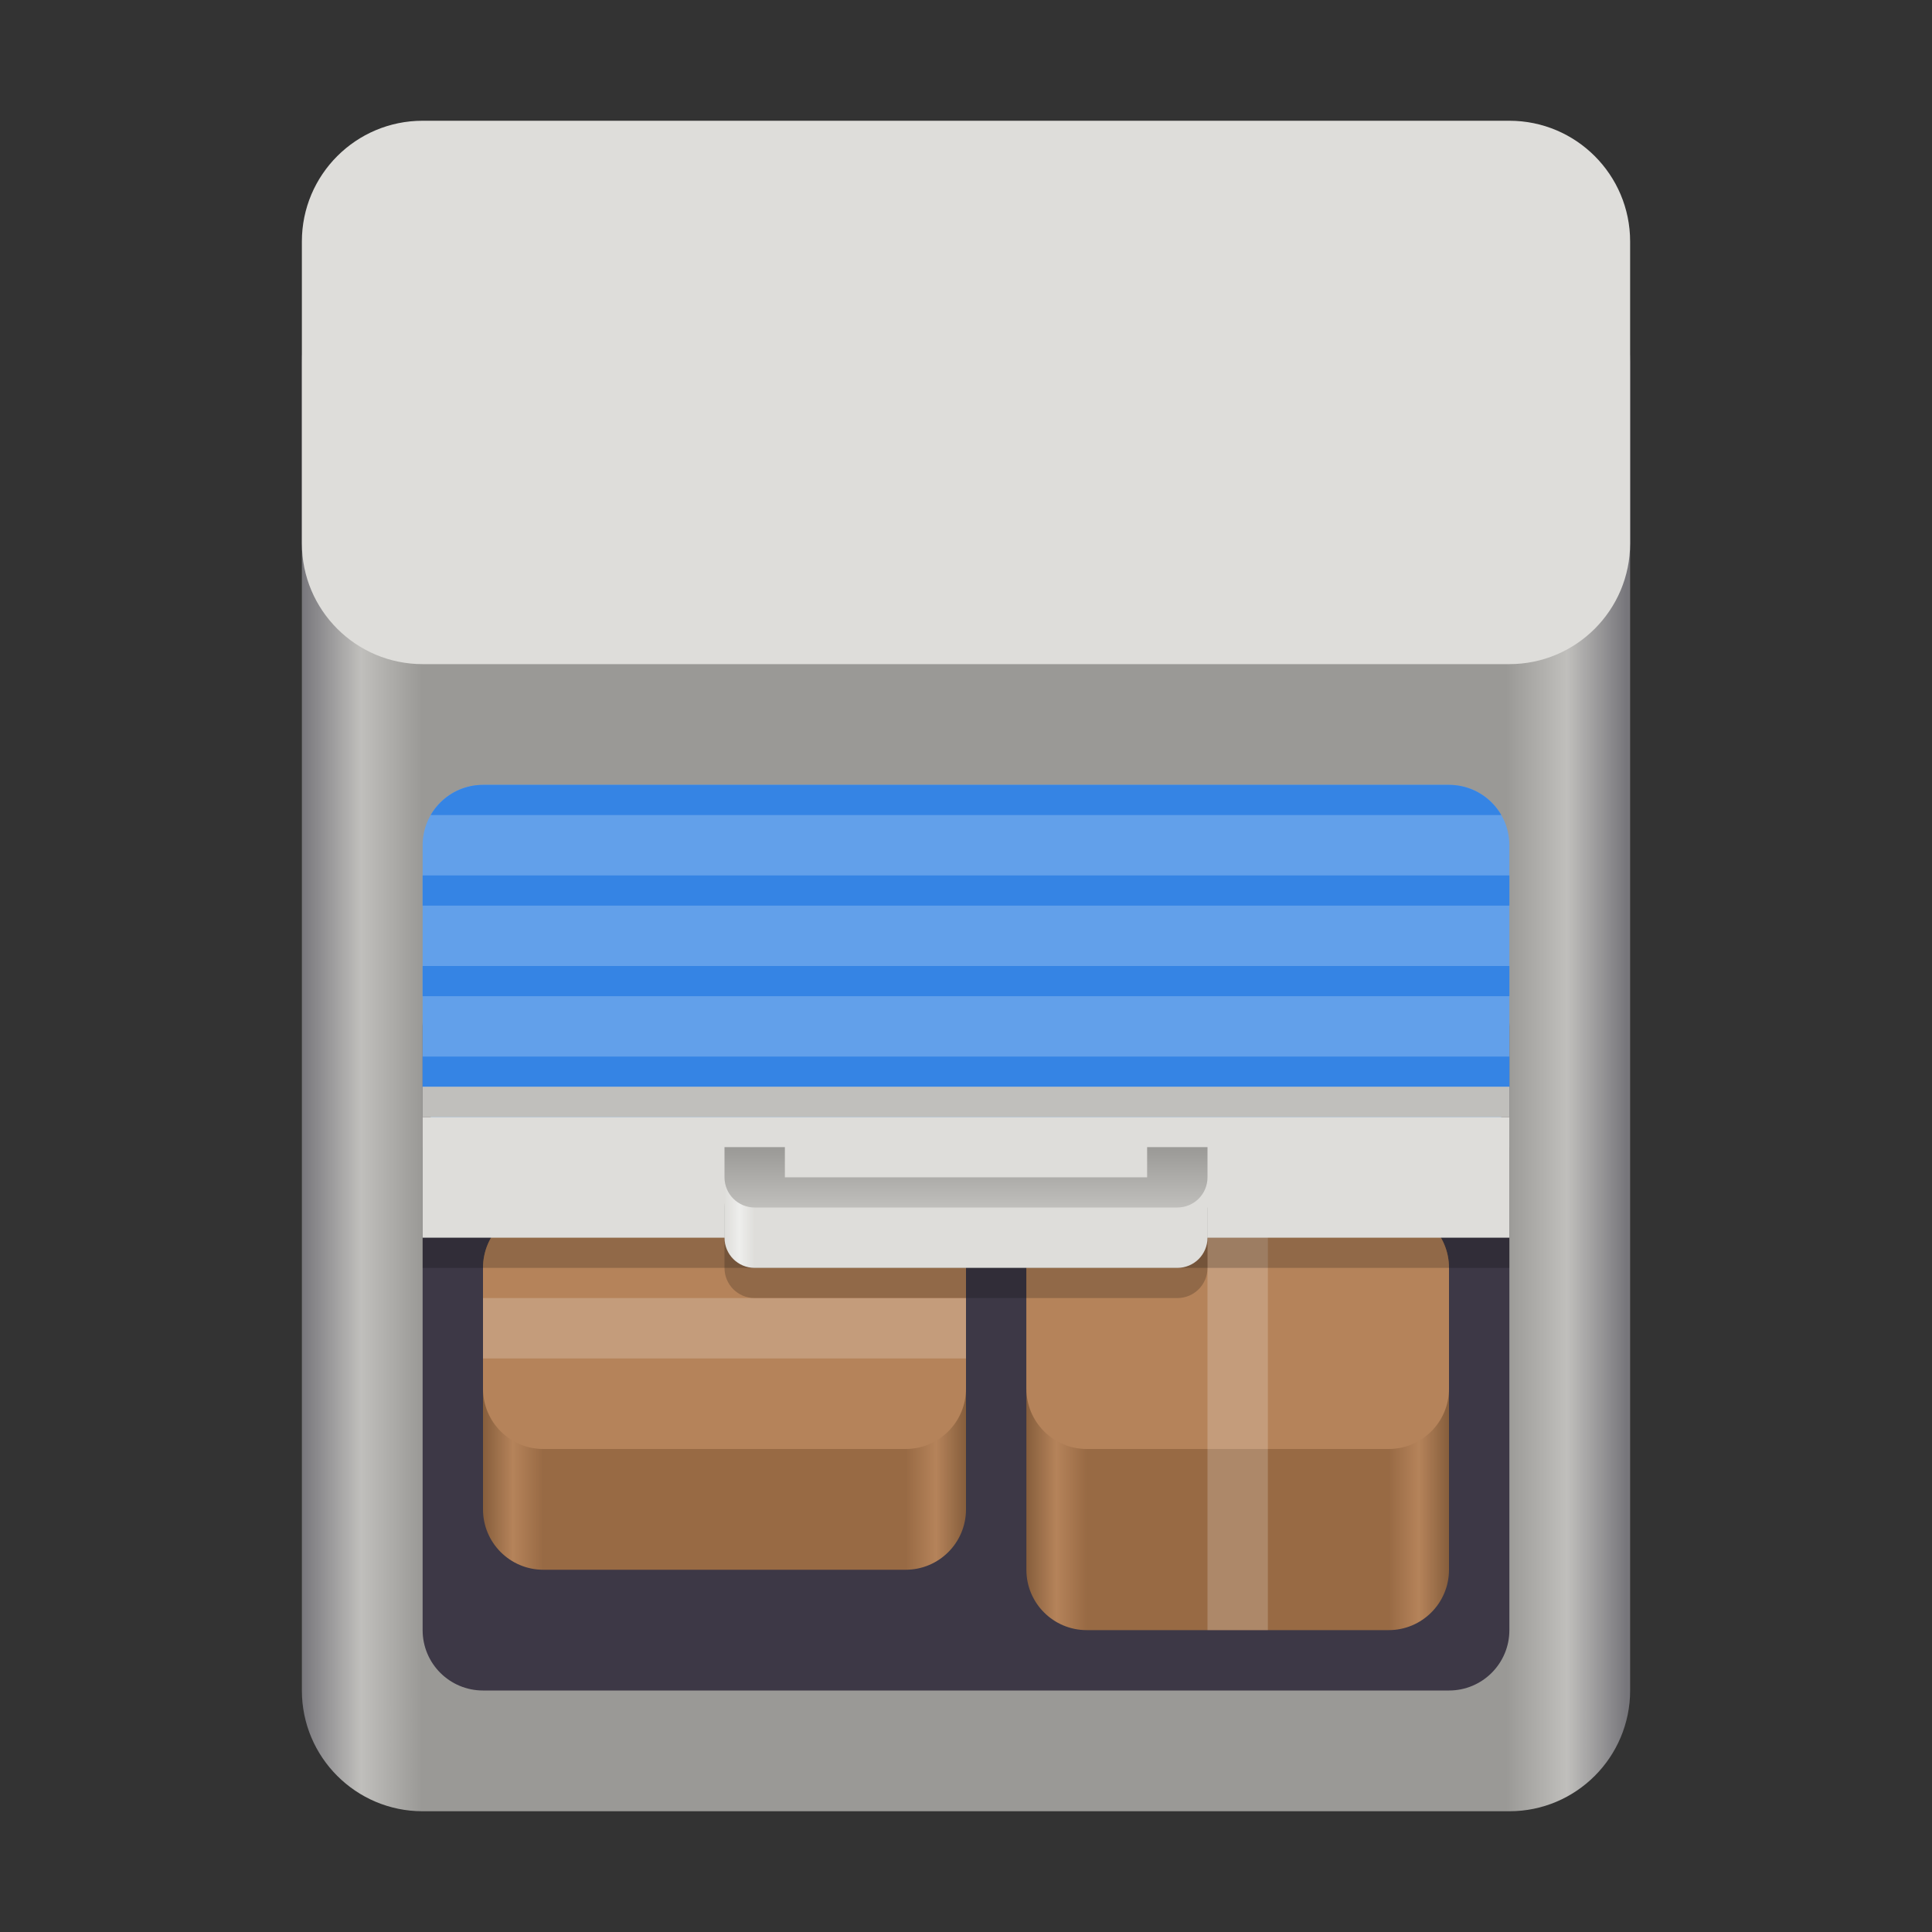 <?xml version="1.0" encoding="UTF-8"?>
<svg height="128px" viewBox="0 0 128 128" width="128px" xmlns="http://www.w3.org/2000/svg" xmlns:xlink="http://www.w3.org/1999/xlink">
    <rect x="0" y="0" width="128" height="128" fill="#333333" stroke="none"/>
    <linearGradient id="a" gradientTransform="matrix(0.196 0 0 0.342 2.597 273.74)" gradientUnits="userSpaceOnUse" x1="88.597" x2="536.598" y1="-449.394" y2="-449.394">
        <stop offset="0" stop-color="#77767b"/>
        <stop offset="0.045" stop-color="#c0bfbc"/>
        <stop offset="0.091" stop-color="#9a9996"/>
        <stop offset="0.909" stop-color="#9a9996"/>
        <stop offset="0.955" stop-color="#c0bfbc"/>
        <stop offset="1" stop-color="#77767b"/>
    </linearGradient>
    <linearGradient id="b" gradientUnits="userSpaceOnUse" x1="32" x2="64" y1="104" y2="104">
        <stop offset="0" stop-color="#865e3c"/>
        <stop offset="0.062" stop-color="#b5835a"/>
        <stop offset="0.125" stop-color="#986a44"/>
        <stop offset="0.875" stop-color="#986a44"/>
        <stop offset="0.938" stop-color="#b5835a"/>
        <stop offset="1" stop-color="#865e3c"/>
    </linearGradient>
    <filter id="c" height="100%" width="100%" x="0%" y="0%">
        <feColorMatrix in="SourceGraphic" type="matrix" values="0 0 0 0 1 0 0 0 0 1 0 0 0 0 1 0 0 0 1 0"/>
    </filter>
    <mask id="d">
        <g filter="url(#c)">
            <rect fill-opacity="0.2" height="128" width="128"/>
        </g>
    </mask>
    <clipPath id="e">
        <rect height="152" width="192"/>
    </clipPath>
    <linearGradient id="f" gradientUnits="userSpaceOnUse" x1="68" x2="96" y1="108" y2="108">
        <stop offset="0" stop-color="#865e3c"/>
        <stop offset="0.071" stop-color="#b5835a"/>
        <stop offset="0.143" stop-color="#986a44"/>
        <stop offset="0.857" stop-color="#986a44"/>
        <stop offset="0.929" stop-color="#b5835a"/>
        <stop offset="1" stop-color="#865e3c"/>
    </linearGradient>
    <mask id="g">
        <g filter="url(#c)">
            <rect fill-opacity="0.2" height="128" width="128"/>
        </g>
    </mask>
    <clipPath id="h">
        <rect height="152" width="192"/>
    </clipPath>
    <clipPath id="i">
        <path d="m 28 52 h 72 v 2 h -72 z m 0 0"/>
    </clipPath>
    <clipPath id="j">
        <path d="m 32 52 h 64 c 2.211 0 4 1.789 4 4 v 16 c 0 2.211 -1.789 4 -4 4 h -64 c -2.211 0 -4 -1.789 -4 -4 v -16 c 0 -2.211 1.789 -4 4 -4 z m 0 0"/>
    </clipPath>
    <clipPath id="k">
        <path d="m 28 58 h 72 v 2 h -72 z m 0 0"/>
    </clipPath>
    <clipPath id="l">
        <path d="m 32 52 h 64 c 2.211 0 4 1.789 4 4 v 16 c 0 2.211 -1.789 4 -4 4 h -64 c -2.211 0 -4 -1.789 -4 -4 v -16 c 0 -2.211 1.789 -4 4 -4 z m 0 0"/>
    </clipPath>
    <clipPath id="m">
        <path d="m 28 64 h 72 v 2 h -72 z m 0 0"/>
    </clipPath>
    <clipPath id="n">
        <path d="m 32 52 h 64 c 2.211 0 4 1.789 4 4 v 16 c 0 2.211 -1.789 4 -4 4 h -64 c -2.211 0 -4 -1.789 -4 -4 v -16 c 0 -2.211 1.789 -4 4 -4 z m 0 0"/>
    </clipPath>
    <clipPath id="o">
        <path d="m 28 70 h 72 v 2 h -72 z m 0 0"/>
    </clipPath>
    <clipPath id="p">
        <path d="m 32 52 h 64 c 2.211 0 4 1.789 4 4 v 16 c 0 2.211 -1.789 4 -4 4 h -64 c -2.211 0 -4 -1.789 -4 -4 v -16 c 0 -2.211 1.789 -4 4 -4 z m 0 0"/>
    </clipPath>
    <clipPath id="q">
        <path d="m 48 78 h 4 v 2 h -4 z m 0 2 h 32 v 6 h -32 z m 0 0"/>
    </clipPath>
    <clipPath id="r">
        <path d="m 48 76 h 4 v 2 h -4 z m 0 2 h 32 v 6 h -32 z m 0 0"/>
    </clipPath>
    <linearGradient id="s" gradientUnits="userSpaceOnUse" x1="48" x2="88" y1="84" y2="84">
        <stop offset="0" stop-color="#deddda"/>
        <stop offset="0.025" stop-color="#eeeeec"/>
        <stop offset="0.05" stop-color="#deddda"/>
        <stop offset="0.95" stop-color="#deddda"/>
        <stop offset="0.975" stop-color="#eeeeec"/>
        <stop offset="1" stop-color="#c0bfbc"/>
    </linearGradient>
    <linearGradient id="t" gradientUnits="userSpaceOnUse" x1="64" x2="64" y1="76" y2="80">
        <stop offset="0" stop-color="#9a9996"/>
        <stop offset="1" stop-color="#c0bfbc"/>
    </linearGradient>
    <path d="m 28 16 h 72 c 4.418 0 8 3.582 8 8 v 88 c 0 4.418 -3.582 8 -8 8 h -72 c -4.418 0 -8 -3.582 -8 -8 v -88 c 0 -4.418 3.582 -8 8 -8 z m 0 0" fill="url(#a)"/>
    <path d="m 28 8 h 72 c 4.418 0 8 3.582 8 8 v 20 c 0 4.418 -3.582 8 -8 8 h -72 c -4.418 0 -8 -3.582 -8 -8 v -20 c 0 -4.418 3.582 -8 8 -8 z m 0 0" fill="#deddda"/>
    <path d="m 32 64 h 64 c 2.211 0 4 1.789 4 4 v 40 c 0 2.211 -1.789 4 -4 4 h -64 c -2.211 0 -4 -1.789 -4 -4 v -40 c 0 -2.211 1.789 -4 4 -4 z m 0 0" fill="#3d3846"/>
    <path d="m 36 80 h 24 c 2.211 0 4 1.789 4 4 v 16 c 0 2.211 -1.789 4 -4 4 h -24 c -2.211 0 -4 -1.789 -4 -4 v -16 c 0 -2.211 1.789 -4 4 -4 z m 0 0" fill="url(#b)"/>
    <path d="m 36 80 h 24 c 2.211 0 4 1.789 4 4 v 8 c 0 2.211 -1.789 4 -4 4 h -24 c -2.211 0 -4 -1.789 -4 -4 v -8 c 0 -2.211 1.789 -4 4 -4 z m 0 0" fill="#b5835a"/>
    <g clip-path="url(#e)" mask="url(#d)" transform="matrix(1 0 0 1 -8 -16)">
        <path d="m 40 102 h 32 v 4 h -32 z m 0 0" fill="#ffffff"/>
    </g>
    <path d="m 72 80 h 20 c 2.211 0 4 1.789 4 4 v 20 c 0 2.211 -1.789 4 -4 4 h -20 c -2.211 0 -4 -1.789 -4 -4 v -20 c 0 -2.211 1.789 -4 4 -4 z m 0 0" fill="url(#f)"/>
    <path d="m 72 80 h 20 c 2.211 0 4 1.789 4 4 v 8 c 0 2.211 -1.789 4 -4 4 h -20 c -2.211 0 -4 -1.789 -4 -4 v -8 c 0 -2.211 1.789 -4 4 -4 z m 0 0" fill="#b5835a"/>
    <g clip-path="url(#h)" mask="url(#g)" transform="matrix(1 0 0 1 -8 -16)">
        <path d="m 92 96 v 28 h -4 v -28 z m 0 0" fill="#ffffff"/>
    </g>
    <path d="m 32 52 h 64 c 2.211 0 4 1.789 4 4 v 16 c 0 2.211 -1.789 4 -4 4 h -64 c -2.211 0 -4 -1.789 -4 -4 v -16 c 0 -2.211 1.789 -4 4 -4 z m 0 0" fill="#62a0ea"/>
    <g clip-path="url(#i)">
        <g clip-path="url(#j)">
            <path d="m 28 52 h 72 v 2 h -72 z m 0 0" fill="#3584e4"/>
        </g>
    </g>
    <g clip-path="url(#k)">
        <g clip-path="url(#l)">
            <path d="m 28 58 h 72 v 2 h -72 z m 0 0" fill="#3584e4"/>
        </g>
    </g>
    <g clip-path="url(#m)">
        <g clip-path="url(#n)">
            <path d="m 28 64 h 72 v 2 h -72 z m 0 0" fill="#3584e4"/>
        </g>
    </g>
    <g clip-path="url(#o)">
        <g clip-path="url(#p)">
            <path d="m 28 70 h 72 v 2 h -72 z m 0 0" fill="#3584e4"/>
        </g>
    </g>
    <path d="m 28 76 h 72 v 8 h -72 z m 0 0" fill-opacity="0.2"/>
    <path d="m 28 74 h 72 v 8 h -72 z m 0 0" fill="#deddda"/>
    <path d="m 28 72 h 72 v 2 h -72 z m 0 0" fill="#c0bfbc"/>
    <g clip-path="url(#q)">
        <path d="m 50 78 h 28 c 1.109 0 2 0.891 2 2 v 4 c 0 1.109 -0.891 2 -2 2 h -28 c -1.109 0 -2 -0.891 -2 -2 v -4 c 0 -1.109 0.891 -2 2 -2 z m 0 0" fill-opacity="0.2"/>
    </g>
    <g clip-path="url(#r)">
        <path d="m 50 76 h 28 c 1.109 0 2 0.891 2 2 v 4 c 0 1.109 -0.891 2 -2 2 h -28 c -1.109 0 -2 -0.891 -2 -2 v -4 c 0 -1.109 0.891 -2 2 -2 z m 0 0" fill="url(#s)"/>
    </g>
    <path d="m 48 76 v 2 c 0 1.109 0.891 2 2 2 h 28 c 1.109 0 2 -0.891 2 -2 v -2 h -4 v 2 h -24 v -2 z m 0 0" fill="url(#t)"/>
</svg>
